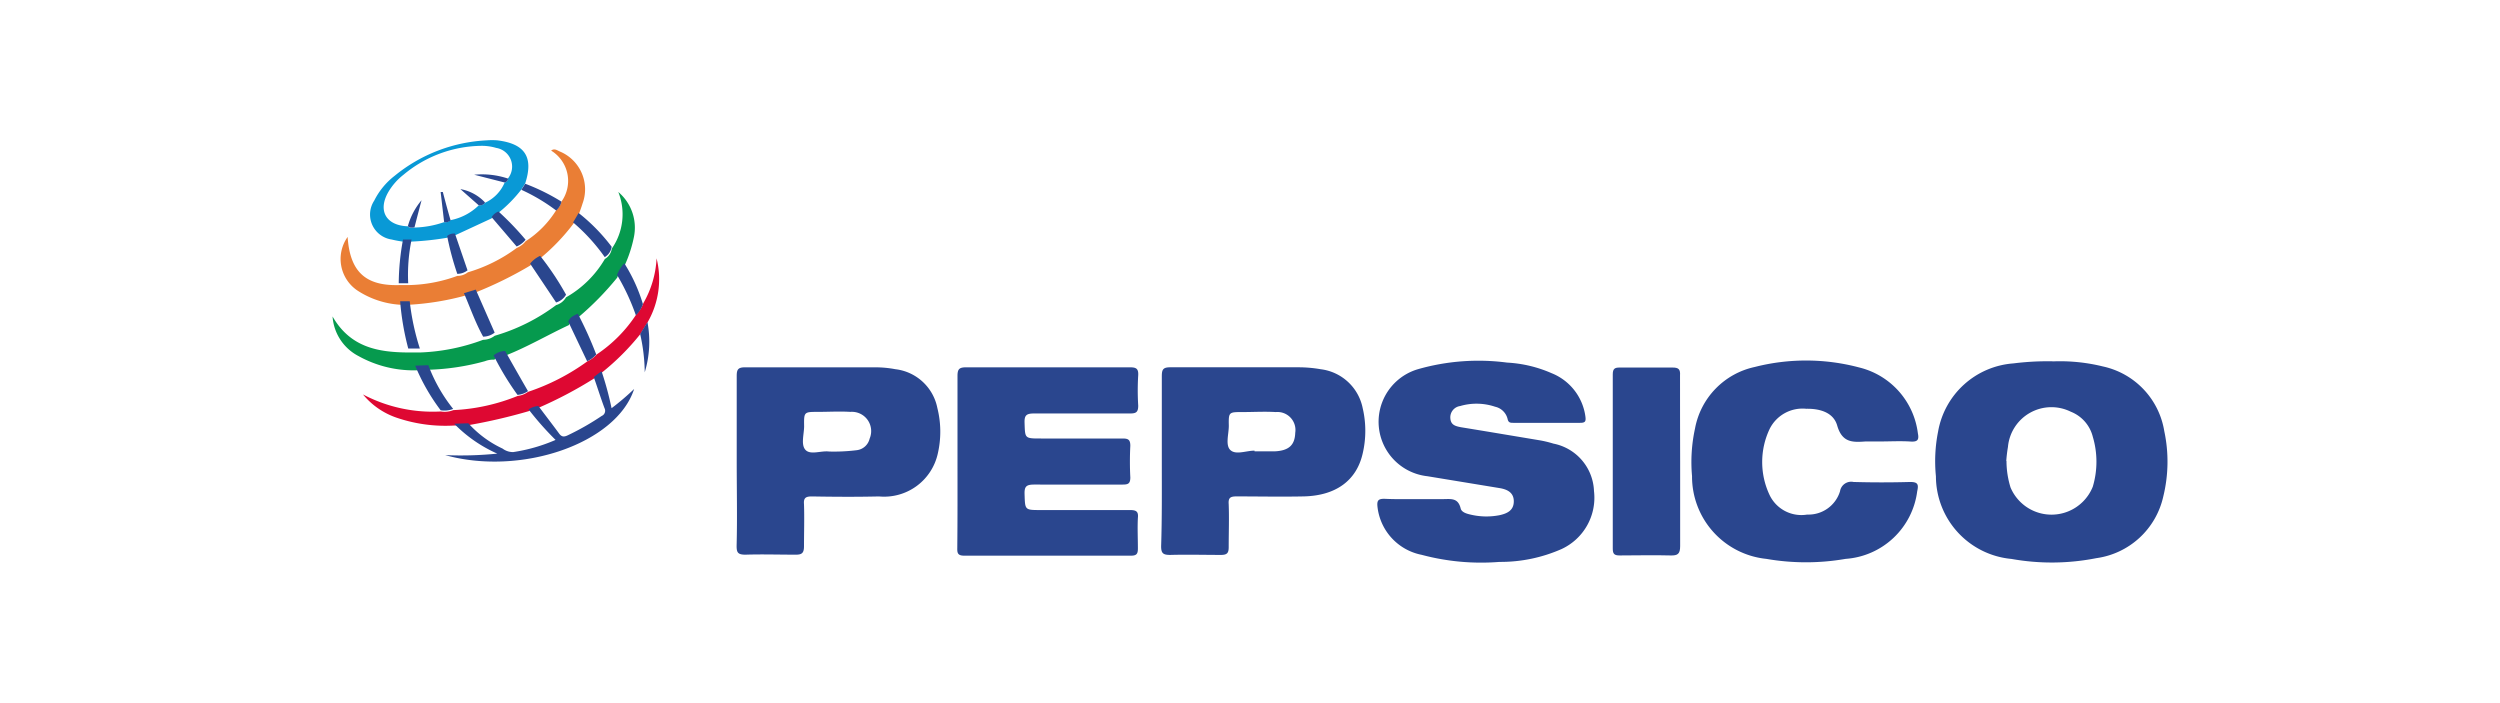 <svg xmlns="http://www.w3.org/2000/svg" xmlns:xlink="http://www.w3.org/1999/xlink" width="185" height="52" viewBox="0 0 185 52">
  <defs>
    <clipPath id="clip-Pepsico-Logo">
      <rect width="185" height="52"/>
    </clipPath>
  </defs>
  <g id="Pepsico-Logo" clip-path="url(#clip-Pepsico-Logo)">
    <g id="pepsico" transform="translate(20.729 8.035)">
      <path id="Path_5691" data-name="Path 5691" d="M223,31.783a13.246,13.246,0,0,1,3.679.375,5.856,5.856,0,0,1,4.543,4.791,10.8,10.8,0,0,1-.075,4.836,5.9,5.9,0,0,1-4.957,4.56,16.912,16.912,0,0,1-6.276.057,6.155,6.155,0,0,1-5.591-6.115,11.215,11.215,0,0,1,.161-3.31,6.112,6.112,0,0,1,5.568-5.044A20.09,20.09,0,0,1,223,31.779Zm-3.455,7.373a6.617,6.617,0,0,0,.3,1.958,3.29,3.29,0,0,0,6.086-.057,6.466,6.466,0,0,0,0-3.7,2.694,2.694,0,0,0-1.625-1.848,3.23,3.23,0,0,0-4.652,2.6,10.5,10.5,0,0,0-.125,1.048Z" transform="translate(-91.794 -13.076)" fill="#2a468e"/>
      <path id="Path_5692" data-name="Path 5692" d="M143.977,41.978h1.848c.616,0,1.152-.125,1.353.685.057.271.409.386.685.449a5.072,5.072,0,0,0,2.182.057c.576-.125,1.06-.351,1.065-1.02s-.5-.9-1.077-.991l-5.32-.875a4.054,4.054,0,0,1-.7-7.918,16.266,16.266,0,0,1,6.6-.49,9.444,9.444,0,0,1,3.294.784,4.03,4.03,0,0,1,2.5,3.19c.051.375,0,.49-.415.484h-4.9c-.23,0-.386,0-.444-.3a1.221,1.221,0,0,0-.921-.892,4.308,4.308,0,0,0-2.586-.051.846.846,0,0,0-.726.91c.035.49.369.576.771.656,1.912.311,3.823.634,5.758.956a8.029,8.029,0,0,1,1.1.259,3.718,3.718,0,0,1,3,3.507,4.186,4.186,0,0,1-2.389,4.29,11.176,11.176,0,0,1-4.606.956,17.056,17.056,0,0,1-5.758-.524,4.08,4.08,0,0,1-3.27-3.57c-.051-.472.086-.576.512-.576C142.325,41.994,143.153,41.978,143.977,41.978Z" transform="translate(-59.818 -13.078)" fill="#2a468e"/>
      <path id="Path_5693" data-name="Path 5693" d="M196.9,37.669h-1.065c-.956.069-1.727.1-2.1-1.152-.271-1-1.29-1.285-2.3-1.267a2.716,2.716,0,0,0-2.7,1.48,5.712,5.712,0,0,0,0,4.924,2.607,2.607,0,0,0,2.774,1.425,2.442,2.442,0,0,0,2.429-1.727.835.835,0,0,1,1-.685c1.393.04,2.793.04,4.186,0,.576,0,.639.179.524.691a5.748,5.748,0,0,1-5.3,5,17.12,17.12,0,0,1-5.862,0,6.123,6.123,0,0,1-5.5-6.123,11.664,11.664,0,0,1,.219-3.518,5.723,5.723,0,0,1,4.423-4.56,15.316,15.316,0,0,1,7.722.035,5.748,5.748,0,0,1,4.348,4.874c.092.461,0,.639-.519.61C198.416,37.624,197.661,37.669,196.9,37.669Z" transform="translate(-78.504 -13.036)" fill="#2a468e"/>
      <path id="Path_5694" data-name="Path 5694" d="M85.856,39.5V33.2c0-.49.11-.645.625-.645H98.619c.444,0,.634.086.61.576a18.551,18.551,0,0,0,0,2.263c0,.5-.179.576-.61.576h-7.1c-.576,0-.72.144-.7.7.04,1.152,0,1.152,1.215,1.152h6.035c.42,0,.576.086.576.541a22.62,22.62,0,0,0,0,2.338c0,.472-.172.53-.576.53H91.539c-.576,0-.737.125-.72.7.04,1.186,0,1.186,1.21,1.186h6.6c.461,0,.625.115.576.576-.04.75,0,1.508,0,2.263,0,.375-.075.536-.5.536H86.346c-.5,0-.512-.23-.506-.576C85.863,43.753,85.856,41.622,85.856,39.5Z" transform="translate(-35.73 -13.408)" fill="#2a468e"/>
      <path id="Path_5695" data-name="Path 5695" d="M112.667,39.534v-6.3c0-.5.075-.685.639-.68h9.5a9.562,9.562,0,0,1,1.625.144,3.616,3.616,0,0,1,3.1,2.874,7.373,7.373,0,0,1,0,3.363c-.455,2-1.987,3.124-4.374,3.173-1.652.035-3.305,0-4.964,0-.444,0-.616.092-.576.576.04,1.06,0,2.124,0,3.178,0,.432-.115.576-.576.576-1.25,0-2.5-.035-3.749,0-.519,0-.68-.11-.674-.656C112.684,43.754,112.667,41.63,112.667,39.534Zm6.863-.806v.046h1.491c1.048-.051,1.491-.461,1.52-1.375a1.333,1.333,0,0,0-1.44-1.532c-.817-.051-1.647,0-2.476,0-1,0-1.02,0-1,1.013,0,.625-.276,1.457.132,1.813s1.163.029,1.768.029Z" transform="translate(-47.422 -13.409)" fill="#2a468e"/>
      <path id="Path_5696" data-name="Path 5696" d="M56.915,39.5V33.2c0-.472.092-.645.61-.645h9.65a7.954,7.954,0,0,1,1.48.139,3.593,3.593,0,0,1,3.108,2.874,7.192,7.192,0,0,1,.035,3.357,4.069,4.069,0,0,1-4.359,3.184c-1.658.04-3.317.029-4.969,0-.455,0-.616.115-.576.576.035,1.036,0,2.073,0,3.109,0,.512-.161.634-.645.625-1.232,0-2.458-.04-3.69,0-.576,0-.656-.172-.651-.68C56.962,43.7,56.915,41.6,56.915,39.5Zm6.817-.714a13.705,13.705,0,0,0,2.073-.1,1.111,1.111,0,0,0,.945-.852,1.426,1.426,0,0,0-1.422-1.982c-.795-.051-1.6,0-2.4,0-1.031,0-1.042,0-1.025,1.06,0,.576-.259,1.382.11,1.762s1.146.04,1.722.11Z" transform="translate(-23.127 -13.408)" fill="#2a468e"/>
      <path id="Path_5697" data-name="Path 5697" d="M176.6,39.5v6.3c0,.576-.184.7-.714.685-1.25-.035-2.511,0-3.76,0-.415,0-.512-.125-.512-.519V33.086c0-.415.139-.512.53-.506h3.9c.444,0,.576.132.547.576C176.585,35.252,176.6,37.376,176.6,39.5Z" transform="translate(-72.998 -13.417)" fill="#2a468e"/>
      <path id="Path_5698" data-name="Path 5698" d="M9.995,22.2a8.413,8.413,0,0,1-4.2-1.06A3.575,3.575,0,0,1,3.88,18.212c1.318,2.3,3.385,2.649,5.6,2.666h.859a14.775,14.775,0,0,0,4.681-.938,1.411,1.411,0,0,0,.859-.3,14.141,14.141,0,0,0,4.542-2.267,1.25,1.25,0,0,0,.737-.576,7.779,7.779,0,0,0,2.874-2.839,1.053,1.053,0,0,0,.512-.766A4.445,4.445,0,0,0,25.024,9a3.455,3.455,0,0,1,1.152,3.357,9.622,9.622,0,0,1-.7,2.124,2.977,2.977,0,0,0-.536.864,21.811,21.811,0,0,1-2.874,2.93c-.287.139-.576.25-.7.576-1.566.731-3.058,1.612-4.675,2.249a1.393,1.393,0,0,0-.846.311,1.647,1.647,0,0,0-.685.11A17.459,17.459,0,0,1,11,22.155Z" transform="translate(0 -2.829)" fill="#069a4e"/>
      <path id="Path_5699" data-name="Path 5699" d="M21.26,7.388a2.624,2.624,0,0,0-.766-3.77c.259-.2.466,0,.68.081a3.029,3.029,0,0,1,1.641,3.846c-.081.271-.184.536-.276.8a3.861,3.861,0,0,1-.409.7,15.178,15.178,0,0,1-2.436,2.539,2.033,2.033,0,0,0-.742.536,28.628,28.628,0,0,1-4.03,1.987l-.875.265a20.067,20.067,0,0,1-4.03.651h-.7a6.512,6.512,0,0,1-3.173-1.062,2.815,2.815,0,0,1-.709-3.955c.172,2.557,1.307,3.624,3.778,3.564h.7a11.043,11.043,0,0,0,3.639-.68,1.232,1.232,0,0,0,.777-.265,11.516,11.516,0,0,0,3.616-1.8,1.612,1.612,0,0,0,.662-.5,7.289,7.289,0,0,0,2.263-2.3,1.21,1.21,0,0,0,.39-.635Z" transform="translate(-0.44 -0.508)" fill="#ea7e35"/>
      <path id="Path_5700" data-name="Path 5700" d="M14.544,30.372A11.182,11.182,0,0,1,10.3,29.8,5.533,5.533,0,0,1,7.79,28.071a11.032,11.032,0,0,0,5.761,1.261,1.727,1.727,0,0,0,.927-.1,14.435,14.435,0,0,0,4.767-1.053,1.566,1.566,0,0,0,.76-.3,16.12,16.12,0,0,0,4.405-2.268,1.969,1.969,0,0,0,.674-.5,10.365,10.365,0,0,0,2.937-2.972,2.268,2.268,0,0,0,.519-.829A7.289,7.289,0,0,0,29.515,18a6.366,6.366,0,0,1-.674,4.749l-.541.875a18.091,18.091,0,0,1-2.839,2.833l-.576.437a30.616,30.616,0,0,1-4.1,2.164,1.636,1.636,0,0,0-.726.25A40.663,40.663,0,0,1,15.6,30.344Z" transform="translate(-1.658 -6.918)" fill="#de0832"/>
      <path id="Path_5701" data-name="Path 5701" d="M11.158,9.845a7.8,7.8,0,0,1-.83-.155,1.867,1.867,0,0,1-1.3-2.874,5.337,5.337,0,0,1,1.515-1.842A11.654,11.654,0,0,1,17.364,2.35a4.94,4.94,0,0,1,.771,0c2.062.25,2.7,1.25,2.067,3.19l-.282.444a9.978,9.978,0,0,1-1.7,1.727,1.111,1.111,0,0,0-.506.415l-2.694,1.25a.742.742,0,0,0-.576.179,21.346,21.346,0,0,1-2.637.287Zm6.068-2.874a2.874,2.874,0,0,0,1.457-1.5.316.316,0,0,0,.25-.311,1.4,1.4,0,0,0-.875-2.249,3.783,3.783,0,0,0-1.048-.155A9.15,9.15,0,0,0,11.193,4.9a4.509,4.509,0,0,0-1.117,1.272c-.8,1.382-.172,2.482,1.44,2.539.139.15.316.11.49.092a7.123,7.123,0,0,0,2.194-.4.536.536,0,0,0,.461-.144,4.1,4.1,0,0,0,2.106-1.1c.19,0,.369-.022.461-.225Z" transform="translate(-2.067 0)" fill="#0999d6"/>
      <path id="Path_5702" data-name="Path 5702" d="M19.024,36.613l1.042-.035A7.883,7.883,0,0,0,22.6,38.452a1.272,1.272,0,0,0,.789.259,12.5,12.5,0,0,0,3.133-.9,22.588,22.588,0,0,1-2-2.263,1.636,1.636,0,0,1,.726-.25c.506.674,1.025,1.347,1.526,2.027.184.259.357.287.651.144a19.34,19.34,0,0,0,2.511-1.433.415.415,0,0,0,.207-.576c-.287-.771-.53-1.555-.795-2.3l.576-.437a23.9,23.9,0,0,1,.742,2.74,17.97,17.97,0,0,0,1.67-1.422c-1.3,4.024-8.343,6.461-13.985,4.894a26.662,26.662,0,0,0,3.858-.11,10.272,10.272,0,0,1-3.184-2.206Z" transform="translate(-6.139 -13.292)" fill="#2a468e"/>
      <path id="Path_5703" data-name="Path 5703" d="M17.31,35.1a1.727,1.727,0,0,1-.927.1,14.971,14.971,0,0,1-1.883-3.3l.973-.035A11.76,11.76,0,0,0,17.31,35.1Z" transform="translate(-4.505 -12.876)" fill="#2a468e"/>
      <path id="Path_5704" data-name="Path 5704" d="M34.79,12.592c.139-.23.276-.466.409-.7a13.621,13.621,0,0,1,2.447,2.5,1.053,1.053,0,0,1-.512.766,13.779,13.779,0,0,0-2.343-2.568Z" transform="translate(-13.112 -4.167)" fill="#2a468e"/>
      <path id="Path_5705" data-name="Path 5705" d="M42.357,21.53a2.268,2.268,0,0,1-.519.829,16.37,16.37,0,0,0-1.4-3,2.977,2.977,0,0,1,.536-.864,12.132,12.132,0,0,1,1.382,3.029Z" transform="translate(-15.509 -7.054)" fill="#2a468e"/>
      <path id="Path_5706" data-name="Path 5706" d="M12.56,23.48h.714a17.751,17.751,0,0,0,.75,3.5h-.859a19.657,19.657,0,0,1-.6-3.5Z" transform="translate(-3.683 -9.223)" fill="#2a468e"/>
      <path id="Path_5707" data-name="Path 5707" d="M12.7,15.38h.634a12.933,12.933,0,0,0-.25,3.235h-.7A18.2,18.2,0,0,1,12.7,15.38Z" transform="translate(-3.606 -5.688)" fill="#2a468e"/>
      <path id="Path_5708" data-name="Path 5708" d="M28.15,8.384l.282-.444a15.258,15.258,0,0,1,2.683,1.325,1.21,1.21,0,0,1-.391.656A13.681,13.681,0,0,0,28.15,8.389Z" transform="translate(-10.295 -2.378)" fill="#2a468e"/>
      <path id="Path_5709" data-name="Path 5709" d="M43.41,27.1l.541-.875a7.8,7.8,0,0,1-.2,3.714A13.4,13.4,0,0,0,43.41,27.1Z" transform="translate(-16.769 -10.424)" fill="#2a468e"/>
      <path id="Path_5710" data-name="Path 5710" d="M30.013,17.52a21.266,21.266,0,0,1,1.917,2.874,1.25,1.25,0,0,1-.737.576q-.967-1.451-1.923-2.874a2.032,2.032,0,0,1,.744-.576Z" transform="translate(-10.771 -6.623)" fill="#2a468e"/>
      <path id="Path_5711" data-name="Path 5711" d="M22.184,25.434c-.576-1.036-.956-2.142-1.422-3.219l.875-.265,1.4,3.184a1.411,1.411,0,0,1-.859.3Z" transform="translate(-7.16 -8.556)" fill="#2a468e"/>
      <path id="Path_5712" data-name="Path 5712" d="M26.353,33.249a20.677,20.677,0,0,1-1.768-2.925A1.393,1.393,0,0,1,25.437,30q.841,1.5,1.693,2.972a1.566,1.566,0,0,1-.777.277Z" transform="translate(-8.787 -12.063)" fill="#2a468e"/>
      <path id="Path_5713" data-name="Path 5713" d="M34.882,25.11a27.9,27.9,0,0,1,1.365,3.023,1.969,1.969,0,0,1-.674.5c-.466-.978-.932-1.952-1.393-2.93C34.29,25.357,34.595,25.249,34.882,25.11Z" transform="translate(-12.854 -9.933)" fill="#2a468e"/>
      <path id="Path_5714" data-name="Path 5714" d="M24.826,11.69a21.512,21.512,0,0,1,2.009,2.091,1.612,1.612,0,0,1-.662.5q-.927-1.088-1.854-2.171a1.111,1.111,0,0,1,.507-.42Z" transform="translate(-8.671 -4.077)" fill="#2a468e"/>
      <path id="Path_5715" data-name="Path 5715" d="M19.359,17.569a21.408,21.408,0,0,1-.75-2.8.742.742,0,0,1,.576-.179l.932,2.718A1.232,1.232,0,0,1,19.359,17.569Z" transform="translate(-6.249 -5.339)" fill="#2a468e"/>
      <path id="Path_5716" data-name="Path 5716" d="M18.029,11.228,17.77,9h.162c.184.7.369,1.4.576,2.1A.526.526,0,0,1,18.029,11.228Z" transform="translate(-5.892 -2.829)" fill="#2a468e"/>
      <path id="Path_5717" data-name="Path 5717" d="M24.337,7.336,22.08,6.76a6.052,6.052,0,0,1,2.511.287A.316.316,0,0,1,24.337,7.336Z" transform="translate(-7.72 -1.865)" fill="#2a468e"/>
      <path id="Path_5718" data-name="Path 5718" d="M13.56,11.983a5.061,5.061,0,0,1,1.013-1.917c-.179.674-.351,1.342-.524,2.009C13.876,12.1,13.7,12.138,13.56,11.983Z" transform="translate(-4.107 -3.283)" fill="#2a468e"/>
      <path id="Path_5719" data-name="Path 5719" d="M21.672,9.833,20.31,8.63a3.264,3.264,0,0,1,1.819.985C22.037,9.816,21.858,9.833,21.672,9.833Z" transform="translate(-6.97 -2.671)" fill="#2a468e"/>
    </g>
  </g>
</svg>
